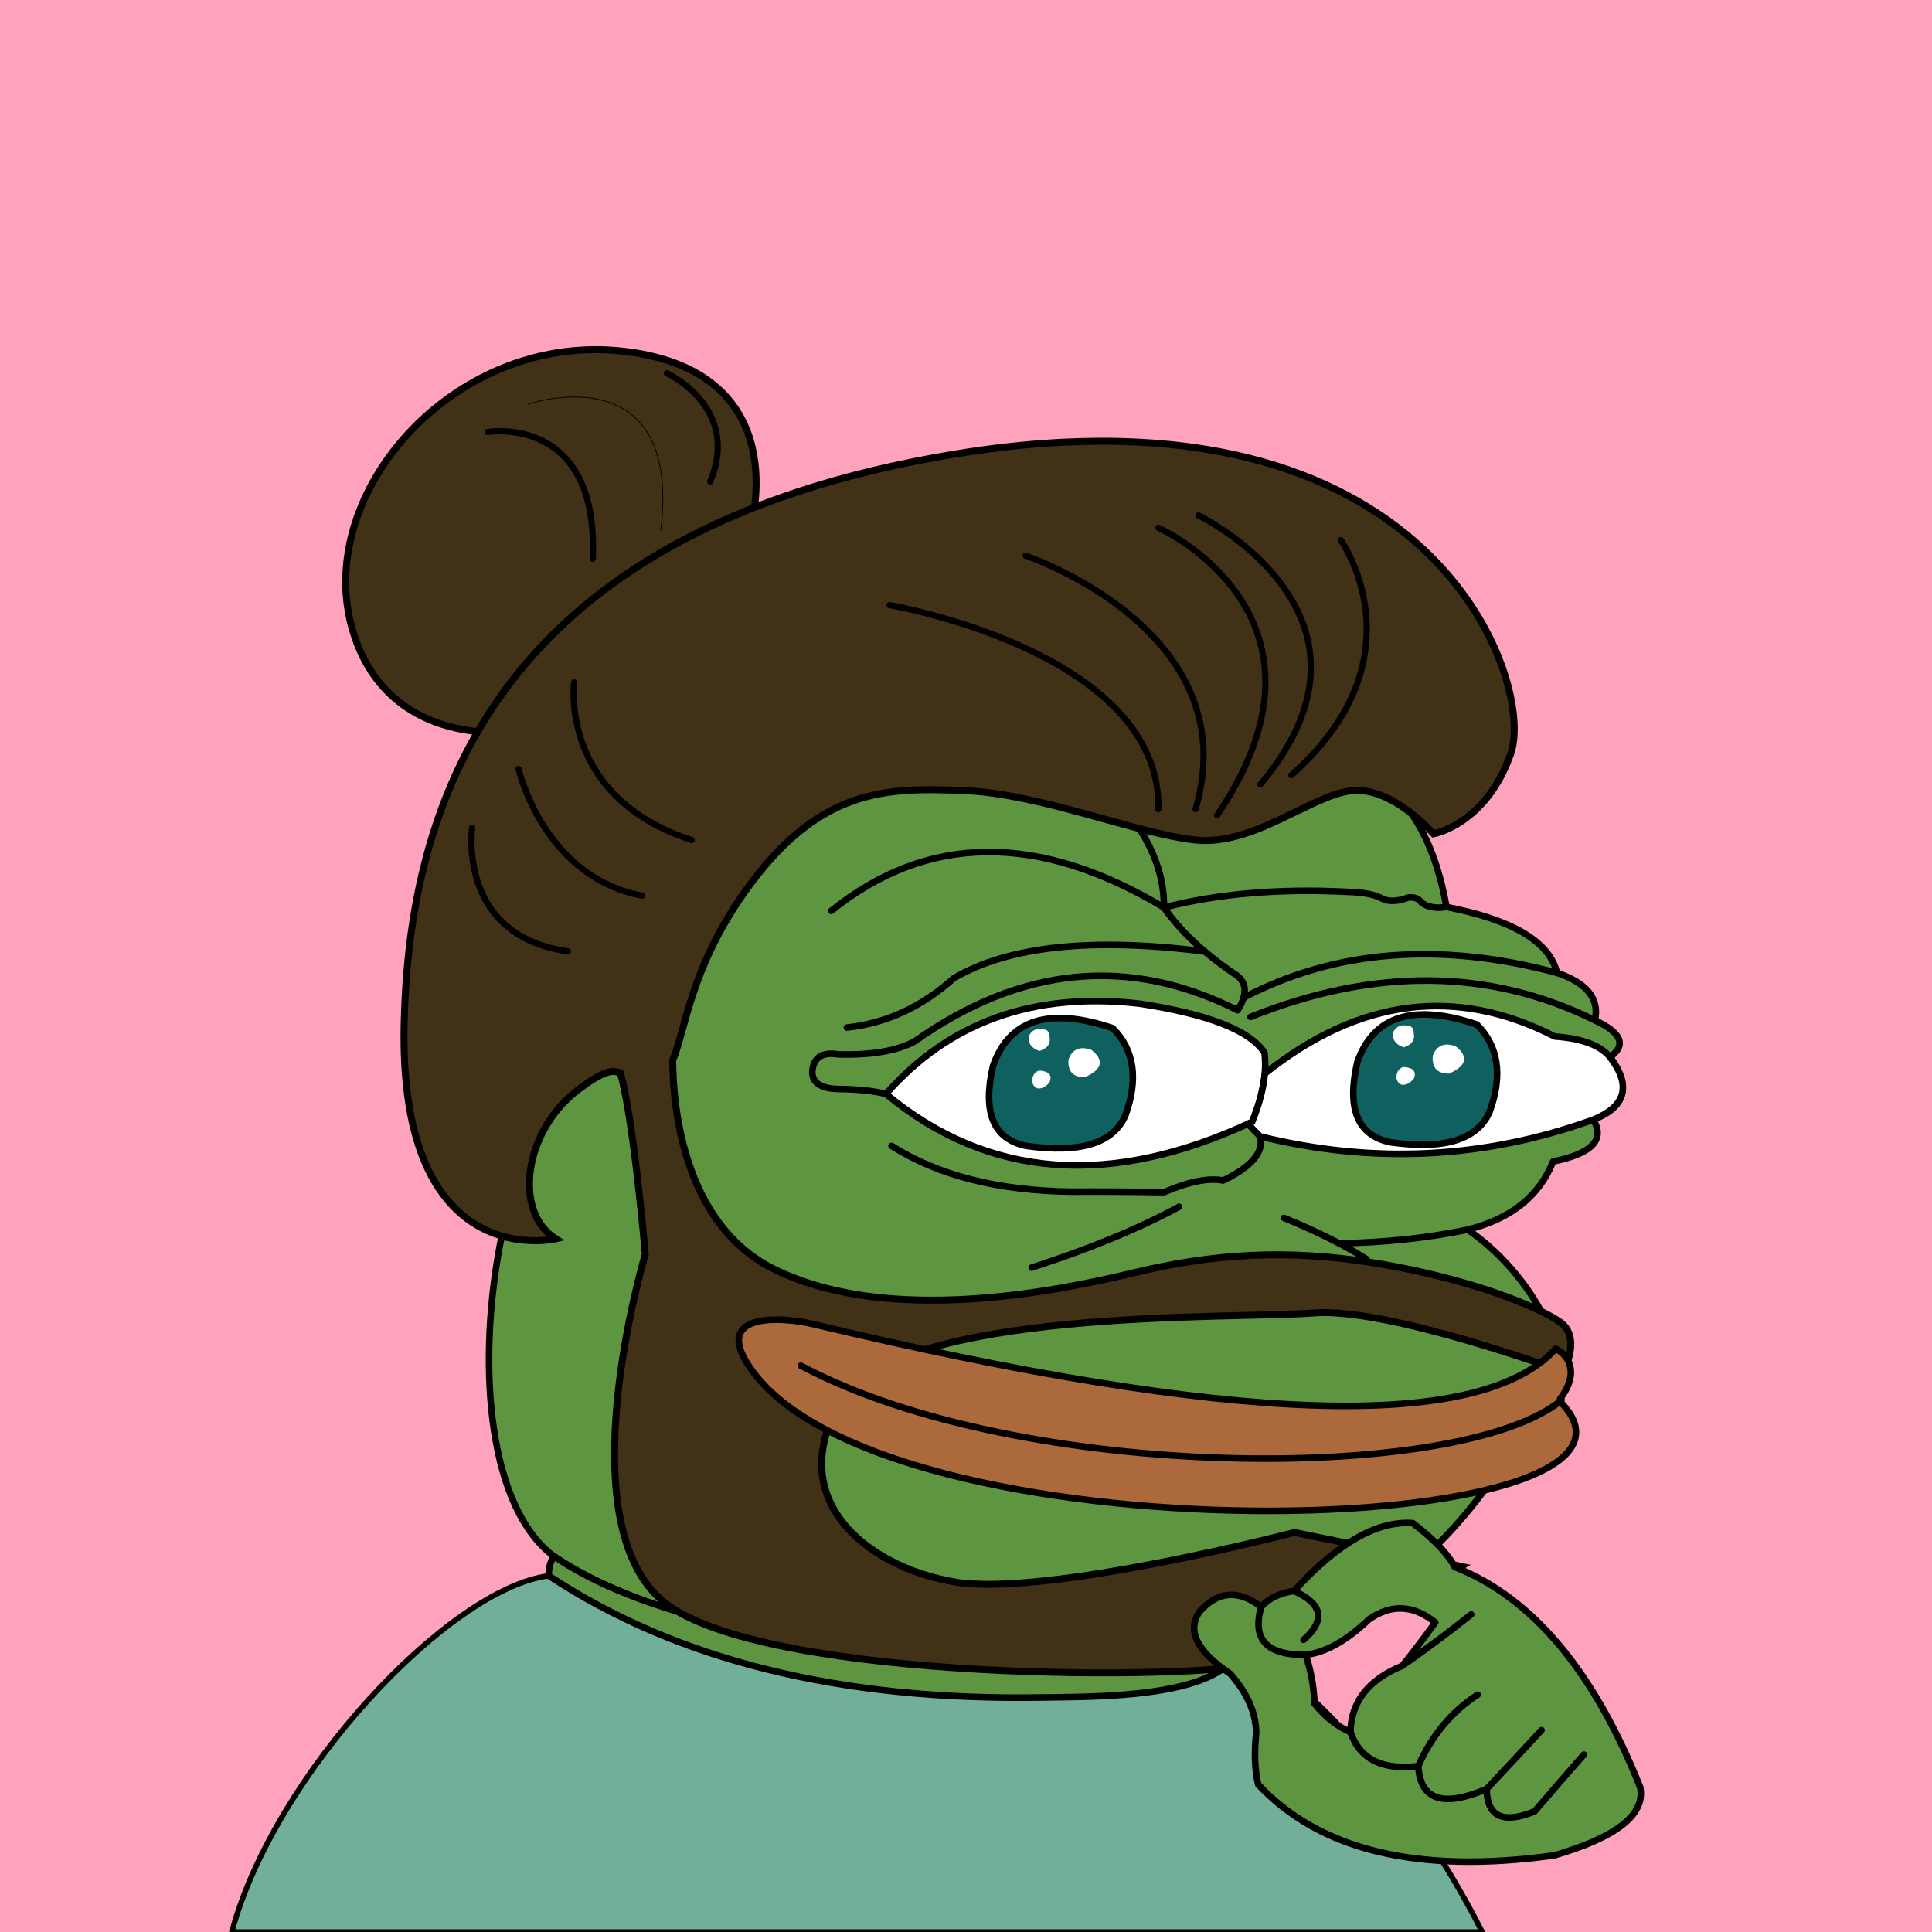 <svg xmlns="http://www.w3.org/2000/svg" xmlns:xlink="http://www.w3.org/1999/xlink" viewBox="0 0 2500 2500"><g><path style="fill-rule:evenodd;clip-rule:evenodd;fill:#ffa3bd;" d="M0 0h25e2v25e2H0z"/><path style="fill-rule:evenodd;clip-rule:evenodd;fill:#71af99;stroke:#000;stroke-linecap:round;stroke-linejoin:round;stroke-width:7px" d="M1634.754 2148.807c1.927 5.057.0.0-5.78-15.17l-26.192 2.763.003.001c-29.47 61.966-189.929 58.995-254.948 60.108-259.599 4.447-472.17-48.054-637.709-157.502C580.824 2055.622 354.002 2296.891 3e2 25e2h1618C1826.858 2320.131 1699.317 2185.588 1634.754 2148.807z"/><path style="fill-rule:evenodd;clip-rule:evenodd;fill:#5e9541;stroke:#000000;stroke-width:8.504;stroke-linecap:round;stroke-linejoin:round;stroke-miterlimit:2.613;" d="M867.603 1293.527c135.408-338.495 331.41-420.844 588.004-247.048 241.577-117.709 380.271-75.33 416.082 127.137 85.736 16.593 133.412 45.005 143.028 85.238 38.849 13.16 55.222 33.628 49.121 61.401 34.595 16.186 41.096 32.078 19.504 47.676 27.655 37.786 20.431 64.754-21.671 80.905 15.662 25.919-1.675 43.978-52.01 54.177-17.8 44.837-54.641 74.213-110.522 88.128 78.07 53.384 133.361 153.359 109.076 195.761-96.726 186.205-207.247 292.151-331.565 317.84-25.241 2.762-41.134 12.394-47.676 28.895-84.606 9.871-201.87 13.723-351.791 11.557-265.722-14.316-452.573-58.139-560.555-131.47C551.93 1890.923 644.393 1306.53 867.603 1293.527z"/><path style="fill-rule:evenodd;clip-rule:evenodd;fill:#5e9541;stroke:#000000;stroke-width:8.504;stroke-linecap:round;stroke-linejoin:round;stroke-miterlimit:2.613;" d="M1602.782 2136.4l.003.001c-29.47 61.966-189.929 58.995-254.948 60.108-259.599 4.447-472.17-48.054-637.709-157.502-.339-9.494 1.828-17.921 6.501-25.282 107.982 73.33 294.833 117.153 560.555 131.47C1412.208 2147.146 1520.737 2144.214 1602.782 2136.4z"/><path style="fill-rule:evenodd;clip-rule:evenodd;fill:none;stroke:#000000;stroke-width:8.504;stroke-linecap:round;stroke-linejoin:round;stroke-miterlimit:2.613;" d="M867.603 1293.527c-6.666 40.876-12.204 79.643-16.615 116.301"/><path style="fill-rule:evenodd;clip-rule:evenodd;fill:none;stroke:#000000;stroke-width:8.504;stroke-linecap:round;stroke-linejoin:round;stroke-miterlimit:2.613;" d="M1525.676 1561.525c-51.268 27.946-114.836 54.192-190.704 78.737"/><path style="fill-rule:evenodd;clip-rule:evenodd;fill:none;stroke:#000000;stroke-width:8.504;stroke-linecap:round;stroke-linejoin:round;stroke-miterlimit:2.613;" d="M1661.48 1575.972c43.172 17.706 78.809 35.524 106.91 53.455"/><path style="fill-rule:evenodd;clip-rule:evenodd;fill:none;stroke:#000000;stroke-width:8.504;stroke-linecap:round;stroke-linejoin:round;stroke-miterlimit:2.613;" d="M1899.139 1591.141c-51.724 10.804-107.176 16.714-166.355 17.731"/><path style="fill-rule:evenodd;clip-rule:evenodd;fill:none;stroke:#000000;stroke-width:8.504;stroke-linecap:round;stroke-linejoin:round;stroke-miterlimit:2.613;" d="M1153.659 1482.787c60.118 38.148 137.411 57.893 231.879 59.234 39.01-.234 79.221.007 120.635.722 32.19-13.808 57.713-18.865 76.571-15.17 48.169-23.217 60.691-48.499 37.562-75.848"/><path style="fill-rule:evenodd;clip-rule:evenodd;fill:none;stroke:#000000;stroke-width:8.504;stroke-linecap:round;stroke-linejoin:round;stroke-miterlimit:2.613;" d="M1455.607 1046.479c34.191 41.927 51.047 84.546 50.566 127.858-162.616-97.202-306.126-95.756-430.529 4.334"/><path style="fill-rule:evenodd;clip-rule:evenodd;fill:none;stroke:#000000;stroke-width:8.504;stroke-linecap:round;stroke-linejoin:round;stroke-miterlimit:2.613;" d="M1871.688 1173.615c-13.481 2.256-24.317.329-32.506-5.78-3.124-4.977-8.661-7.145-16.614-6.501-15.036 5.566-26.834 5.807-35.396.723-9.792-4.853-23.998-7.501-42.619-7.946-88.686-4.572-168.146 2.17-238.38 20.226 20.481 29.685 50.58 58.098 90.295 85.239 17.034 9.995 18.72 25.887 5.057 47.676-140.781-70.757-280.197-57.274-418.249 40.452-23.248 12.323-56.235 17.861-98.964 16.615-20.681-3.351-31.758 4.112-33.229 22.393-.159 13.995 10.436 21.459 31.784 22.394 26.147.214 47.337 2.38 63.568 6.501"/><path style="fill-rule:evenodd;clip-rule:evenodd;fill:none;stroke:#000000;stroke-width:8.504;stroke-linecap:round;stroke-linejoin:round;stroke-miterlimit:2.613;" d="M1559.124 1231.308c-146.388-18.638-254.816-7.048-325.282 34.77-40.94 36.795-86.93 57.984-137.972 63.568"/><path style="fill-rule:evenodd;clip-rule:evenodd;fill:none;stroke:#000000;stroke-width:8.504;stroke-linecap:round;stroke-linejoin:round;stroke-miterlimit:2.613;" d="M1609.225 1290.928c119.034-61.942 254.197-72.633 405.492-32.075"/><path style="fill-rule:evenodd;clip-rule:evenodd;fill:none;stroke:#000000;stroke-width:8.504;stroke-linecap:round;stroke-linejoin:round;stroke-miterlimit:2.613;" d="M1618.139 1315.921c160.721-64.233 309.287-62.788 445.699 4.334"/><path style="fill-rule:evenodd;clip-rule:evenodd;fill:#FFFFFF;stroke:#000000;stroke-width:8.504;stroke-linecap:round;stroke-linejoin:round;stroke-miterlimit:2.613;" d="M1620.306 1451.725c-183.453 85.64-341.41 73.601-473.87-36.118 81.906-93.234 190.983-132.241 327.231-117.023 89.674 13.565 143.851 34.754 162.532 63.568C1639.566 1387.294 1634.269 1417.151 1620.306 1451.725z"/><path style="fill-rule:evenodd;clip-rule:evenodd;fill:#FFFFFF;stroke:#000000;stroke-width:8.504;stroke-linecap:round;stroke-linejoin:round;stroke-miterlimit:2.613;" d="M1630.669 1470.517c-6.027-5.755-11.21-11.219-15.568-16.401 1.734-.795 3.466-1.58 5.204-2.392 9.248-22.898 14.693-43.727 16.338-62.487h.002c122.337-97.366 247.398-113.377 375.182-48.035 35.336 2.547 59.174 11.457 71.514 26.728 27.951 36.626 20.728 63.594-21.671 80.905C1921.202 1499.447 1777.535 1506.674 1630.669 1470.517z"/><path style="fill-rule:evenodd;clip-rule:evenodd;fill:#0e615e;stroke:#000000;stroke-width:8.504;stroke-miterlimit:10;" d="M1456.328 1443.056c16.978-47.016 11.439-84.579-16.614-112.689-81.824-27.566-133.352-11.433-154.586 48.399-14.148 60.477.06 95.151 42.62 104.02C1397.808 1492.729 1440.667 1479.486 1456.328 1443.056z"/><path style="fill-rule:evenodd;clip-rule:evenodd;fill:#FFFFFF;" d="M1358.088 1341.926c.079-4.984-1.606-8.115-5.057-9.391-10.363-2.927-17.587-.278-21.671 7.947-1.294 9.487 3.281 15.989 13.725 19.504C1355.514 1356.377 1359.848 1350.357 1358.088 1341.926z"/><path style="fill-rule:evenodd;clip-rule:evenodd;fill:#FFFFFF;" d="M1348.697 1407.661c3.692-1.507 6.822-3.914 9.391-7.224 3.804-9.394-.771-14.451-13.725-15.17-6.118 2.252-9.007 7.309-8.668 15.17C1337.875 1407.539 1342.209 1409.947 1348.697 1407.661z"/><path style="fill-rule:evenodd;clip-rule:evenodd;fill:#FFFFFF;" d="M1403.597 1393.936c22.864-10.049 25.753-21.848 8.668-35.396-14.656-5.277-24.529-1.183-29.618 12.281C1381.388 1386.17 1388.371 1393.875 1403.597 1393.936z"/><path style="fill-rule:evenodd;clip-rule:evenodd;fill:#0e615e;stroke:#000000;stroke-width:8.504;stroke-miterlimit:10;" d="M1927.663 1438.375c16.977-47.016 11.44-84.579-16.614-112.689-81.824-27.566-133.352-11.433-154.586 48.399-14.147 60.477.06 95.151 42.62 104.02C1869.142 1488.047 1912.002 1474.804 1927.663 1438.375z"/><path style="fill-rule:evenodd;clip-rule:evenodd;fill:#FFFFFF;" d="M1829.422 1337.244c.079-4.984-1.605-8.115-5.057-9.391-10.363-2.927-17.587-.278-21.671 7.947-1.295 9.487 3.281 15.989 13.725 19.504C1826.848 1351.695 1831.182 1345.675 1829.422 1337.244z"/><path style="fill-rule:evenodd;clip-rule:evenodd;fill:#FFFFFF;" d="M1820.031 1402.98c3.692-1.507 6.822-3.914 9.391-7.224 3.805-9.394-.771-14.451-13.725-15.17-6.118 2.252-9.007 7.309-8.668 15.17C1809.21 1402.858 1813.544 1405.265 1820.031 1402.98z"/><path style="fill-rule:evenodd;clip-rule:evenodd;fill:#FFFFFF;" d="M1874.931 1389.255c22.864-10.049 25.753-21.848 8.668-35.396-14.656-5.277-24.529-1.183-29.617 12.281C1852.723 1381.489 1859.706 1389.194 1874.931 1389.255z"/><g><path d="M971 683s60-2e2-160-228S407 635 455 811 707 959 779 915 971 683 971 683z" style="fill:#403117;stroke:#000;stroke-linecap: round;stroke-width: 9px;isolation: isolate"/><path d="M1699 1699c96-8 324 76 324 76s24-44-4-64-116-56-236-76-216-12-316 12-316 68-464-4c-120-58.39-132.19-214.12-132.5-270.9 16.44-39.61 23.24-119 92.5-217.1 96-136 184-136 284-132s224 56 3e2 64 152-60 204-64 104 56 104 56 68-12 1e2-104-1e2-488-716-388-709.61 474.12-716 736c-8 328 196 280 196 280-56-36-40-140 28-192 34.33-26.25 46.23-27 55.77-22.37C819.87 1447.52 835 1623 835 1623s-108 360 32 456 672 96 764.5 73.21S1891 2027 1891 2027l-216-44s-324 84-440 64-220-108-148-232 516-108 612-116z" style="fill:#403117;stroke:#000;stroke-linecap: round;stroke-width: 9px;isolation: isolate"/></g><path d="M1495.35 681.37a4 4 0 0 0 2 5.28c.25.11 25.6 11.52 54 34.88 26.11 21.44 60.28 57.65 74.78 108.39 19 66.39.63 141.36-54.52 222.83a4 4 0 0 0 6.63 4.48c56.56-83.55 75.25-160.79 55.56-229.58-15.11-52.79-50.53-90.3-77.59-112.48-29.25-24-54.6-35.36-55.66-35.84A4 4 0 0 0 1495.35 681.37z"/><path d="M1547.4 665.25a4 4 0 0 0 1.85 5.34c.29.14 29.85 14.62 61.7 41.55 29.19 24.68 66.37 65.2 77.71 118.07 12.41 57.89-8 119.2-60.72 182.21a4 4 0 1 0 6.14 5.13c54.38-65 75.37-128.63 62.4-189.06-11.83-55.13-50.32-97.11-80.53-122.61-32.59-27.52-62-41.89-63.2-42.49A4 4 0 0 0 1547.4 665.25z"/><path d="M1732.69 695.74a4 4 0 0 0-.95 5.58c.27.37 26.57 38.06 31.82 93.44a204.45 204.45.0 0 1-13.8 95.38c-15.33 38.72-42.72 75.68-81.4 109.87a4 4 0 0 0 5.3 6c39.71-35.09 67.85-73.16 83.63-113.15a212.33 212.33.0 0 0 14.2-99.23c-5.54-57.4-32.09-95.35-33.22-96.93A4 4 0 0 0 1732.69 695.74z"/><path d="M1323.21 717.73a4 4 0 0 0 2.53 5.06c.71.24 72.18 24.45 134.37 76.41 36.32 30.35 62.42 64.1 77.57 100.32 18.88 45.14 20.73 94.37 5.49 146.35a4 4 0 0 0 7.68 2.25c15.78-53.82 13.81-104.89-5.84-151.8-15.68-37.42-42.57-72.21-79.94-103.4-63.35-52.87-136.07-77.48-136.8-77.72A4 4 0 0 0 1323.21 717.73z"/><path d="M1147.06 782.33a4 4 0 0 0 3.27 4.62c.88.15 88.61 15.41 174.63 55.25 50.3 23.3 90.17 50.31 118.5 80.29 35.09 37.14 52.44 79 51.54 124.43a4 4 0 0 0 8 .16c.93-47.62-17.16-91.4-53.78-130.14-29-30.73-69.77-58.34-121-82.07-87-40.26-175.62-55.66-176.51-55.81A4 4 0 0 0 1147.06 782.33z"/><path d="M683 523s2e2-68 172 164" style="fill: none;stroke:#000"/><path d="M630.34 555.05a4 4 0 0 0 1.31 7.89c.52-.08 52-8.1 89.95 25.55 30.13 26.69 44.06 71.89 41.4 134.33a4 4 0 1 0 8 .34c2.77-65-12.09-112.36-44.16-140.72C685.94 546.28 632.59 554.68 630.34 555.05z"/><path d="M859.37 481.33a4 4 0 0 0 2 5.3 133.4 133.4.0 0 1 41.76 33.12c24 29.25 28.15 63.46 12.22 101.7a4 4 0 1 0 7.38 3.08c21.43-51.43 4.43-88.25-13.61-110.09a139.08 139.08.0 0 0-44.42-35.09A4 4 0 0 0 859.37 481.33z"/><path d="M739 882.46c-.21 1.55-4.94 38.51 11.72 82.94a187.71 187.71.0 0 0 45.14 69c25.12 24.49 58 43.47 97.87 56.44a4 4 0 0 0 2.48-7.61c-38.55-12.55-70.37-30.85-94.58-54.39a179.79 179.79.0 0 1-43.28-65.86c-16.07-42.6-11.46-79-11.41-79.41A4 4 0 0 0 739 882.46z"/><path d="M670.11 991.1a4 4 0 0 0-3 4.79c.33 1.46 8.43 36.11 32.52 74.24 22.32 35.34 63.11 80.13 130.64 92.8a4 4 0 0 0 1.47-7.86 176.44 176.44.0 0 1-77.15-34.87c-18.21-14.28-34.38-32.49-48.07-54.12-23.42-37-31.54-71.63-31.62-72A4 4 0 0 0 670.11 991.1z"/><path d="M607 1070.43c-.37 2.56-8.54 63.27 27.61 111.28 22 29.19 55.56 47.1 99.8 53.25a4 4 0 0 0 1.1-7.92c-42-5.84-73.81-22.69-94.47-50.08-34.16-45.31-26.21-104.8-26.12-105.4A4 4 0 0 0 607 1070.43z"/><path style="fill-rule:evenodd;clip-rule:evenodd;fill:#AC693C;stroke:#000000;stroke-width:8.504;stroke-linecap:round;stroke-linejoin:round;stroke-miterlimit:2.613;" d="M2018.531 1813.437c-.031-.937 4.662-2.766.209-3.33 27.028-35.462 8.871-57.746-5.612-64.804l-.012-.08c-97.798 108.345-417.989 97.776-960.69-31.762-38.219-9.123-125.965-15.928-86.404 49.29C1124.847 2024.582 2201.173 1996.583 2018.531 1813.437v0z"/><path style="fill:none;stroke:#000000;stroke-width:8.504;stroke-linecap:round;stroke-linejoin:round;stroke-miterlimit:2.613;" d="M2018.531 1813.437c-134.531 106.47-700.719 103.994-982.161-46.22"/><path style="fill-rule:evenodd;clip-rule:evenodd;fill:#5e9541;stroke:#000000;stroke-width:8.504;stroke-linecap:round;stroke-linejoin:round;stroke-miterlimit:2.613;" d="M1551.925 2085.821c23.819-27.158 50.497-29.31 80.036-6.453 9.873-11.174 24.072-18.058 42.601-20.655 56.246-61.938 107.452-91.199 153.618-87.781 27.895 21.391 45.968 40.324 54.217 56.8 99.968 39.136 180.003 134.232 240.109 285.291 6.489 35.08-30.518 64.34-111.018 87.781-175.582 24.553-303.382-5.999-383.399-91.654-4.453-18.837-5.314-41.213-2.582-67.127-.512-26.021-11.7-51.408-33.564-76.164C1548.979 2136.982 1535.639 2110.303 1551.925 2085.821v0zM1701.025 2204.585c13.547 17.008 29.038 29.271 46.473 36.791.746-39.208 23.122-67.823 67.127-85.845 16.58-20.911 30.781-39.629 42.6-56.154-28.432-22.781-57.047-24.071-85.844-3.873-29.1 27.778-56.425 43.054-81.973 45.828C1696.127 2160.401 17e2 2181.486 1701.025 2204.585v0z"/><path style="fill:none;stroke:#000000;stroke-width:8.504;stroke-linecap:round;stroke-linejoin:round;stroke-miterlimit:2.613;" d="M1631.961 2079.368c-12.031 41.85 7.117 62.504 57.445 61.963M1674.562 2058.713c37.062 16.741 41.15 37.826 12.263 63.255M1747.498 2241.376c11.98 34.98 41.241 49.61 87.781 43.891 2.441 43.891 31.916 53.789 88.428 29.691.497 35.867 21.152 45.549 61.963 29.046 24.449-28.469 45.749-52.996 63.9-73.582M1923.707 2314.958c25.45-27.05 49.116-52.438 70.999-76.163M1835.279 2285.267c17.369-39.565 42.973-70.332 76.809-92.3M1814.625 2155.531c31.34-21.894 61.031-44.055 89.072-66.481"/></g></svg>